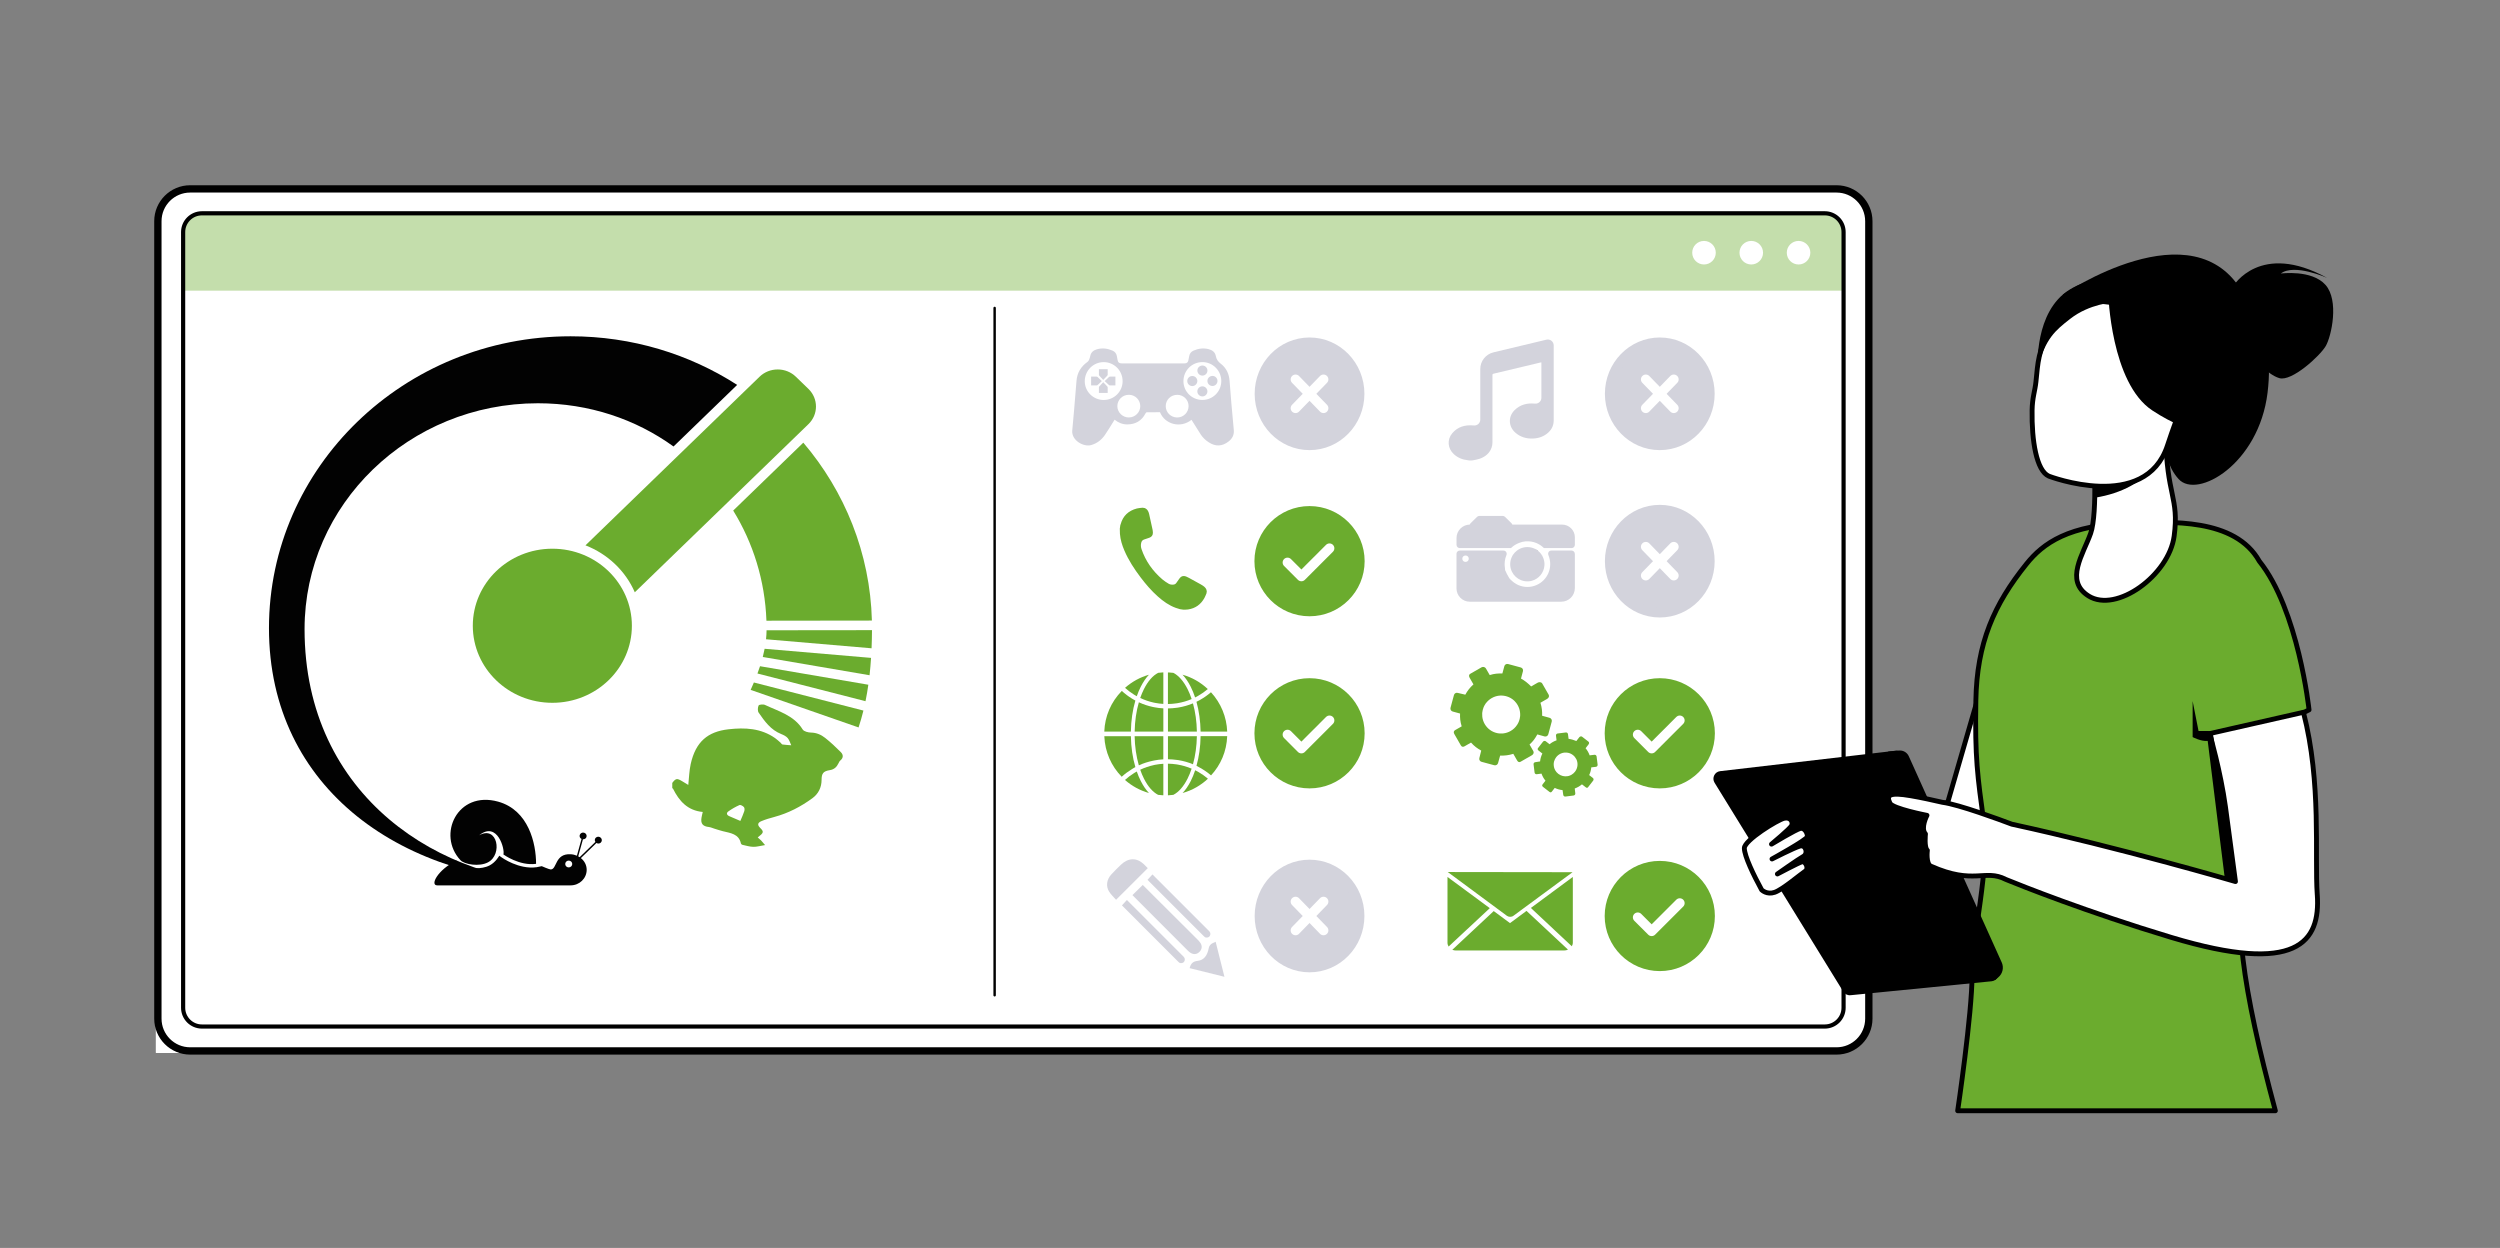 <?xml version="1.0" encoding="UTF-8"?>
<svg id="Ebene_4" data-name="Ebene 4" xmlns="http://www.w3.org/2000/svg" viewBox="0 0 1025 511.66">
  <rect x="0" y="0" width="1025" height="511.66" fill="#808080" stroke="none"/>
  <defs>
    <style>
      .cls-1, .cls-2, .cls-3, .cls-4, .cls-5, .cls-6 {
        stroke-linecap: round;
        stroke-linejoin: round;
      }

      .cls-1, .cls-2, .cls-5, .cls-7 {
        stroke: #000;
      }

      .cls-1, .cls-6 {
        fill: none;
      }

      .cls-8 {
        fill: #020202;
      }

      .cls-9, .cls-5, .cls-7 {
        fill: #fff;
      }

      .cls-10, .cls-2, .cls-3, .cls-11 {
        fill: #6bac2e;
      }

      .cls-12 {
        fill: #c4deac;
      }

      .cls-13, .cls-4 {
        fill: #d3d3dc;
      }

      .cls-14 {
        fill: #1a2f7c;
      }

      .cls-2, .cls-5 {
        stroke-width: 2px;
      }

      .cls-3 {
        stroke: #6bac2e;
      }

      .cls-3, .cls-4, .cls-6 {
        stroke-width: 4px;
      }

      .cls-4 {
        stroke: #d3d3dc;
      }

      .cls-6 {
        stroke: #fff;
      }

      .cls-11 {
        fill-rule: evenodd;
      }

      .cls-7 {
        stroke-miterlimit: 10;
        stroke-width: 3px;
      }
    </style>
  </defs>
  <g id="Ekran">
    <g>
      <path class="cls-9" d="m79,76.6h672.95c8.34,0,15.12,6.77,15.12,15.12v324.9c0,8.34-6.77,15.12-15.12,15.12H64.03c-.08,0-.15-.07-.15-.15V91.71c0-8.34,6.77-15.12,15.12-15.12Z"/>
      <path class="cls-7" d="m77.97,77.45c-7.31,0-13.24,5.93-13.24,13.24v326.96c0,7.31,5.93,13.24,13.24,13.24h675.01c7.31,0,13.24-5.93,13.24-13.24V90.69c0-7.31-5.93-13.24-13.24-13.24H77.97Z"/>
    </g>
    <path class="cls-12" d="m755.86,119.18v-24.02c0-4.25-3.45-7.7-7.7-7.7H82.78c-4.25,0-7.69,3.44-7.69,7.69v24.02h680.78Z"/>
    <path d="m748.17,421.73H82.78c-4.72,0-8.55-3.83-8.55-8.55V95.15c0-4.72,3.83-8.55,8.55-8.55h665.39c4.72,0,8.55,3.83,8.55,8.55v318.03c0,4.72-3.83,8.55-8.55,8.55ZM82.78,88.31c-3.78,0-6.84,3.06-6.84,6.84v318.03c0,3.78,3.06,6.84,6.84,6.84h665.39c3.78,0,6.84-3.06,6.84-6.84V95.15c0-3.78-3.06-6.84-6.84-6.84H82.78Z"/>
    <g>
      <path class="cls-9" d="m703.47,103.61c0,2.67-2.16,4.83-4.83,4.83s-4.83-2.16-4.83-4.83,2.16-4.83,4.83-4.83,4.83,2.16,4.83,4.83Z"/>
      <path class="cls-9" d="m722.85,103.61c0,2.67-2.16,4.83-4.83,4.83s-4.83-2.16-4.83-4.83,2.16-4.83,4.83-4.83,4.83,2.16,4.83,4.83Z"/>
      <path class="cls-9" d="m742.24,103.61c0,2.67-2.16,4.83-4.83,4.83s-4.83-2.16-4.83-4.83,2.16-4.83,4.83-4.83,4.83,2.16,4.83,4.83Z"/>
    </g>
  </g>
  <g>
    <path class="cls-10" d="m331.47,159.46l-5.16-4.99c-1.99-1.93-4.64-2.99-7.45-2.99s-5.46,1.06-7.45,2.99l-71.37,69.12c9.11,3.53,16.43,10.5,20.23,19.25l71.2-68.95c4.11-3.98,4.11-10.45,0-14.43Z"/>
    <ellipse class="cls-10" cx="226.46" cy="256.56" rx="32.61" ry="31.59"/>
    <path class="cls-8" d="m124.87,257.94c0-51.14,42.86-92.6,95.67-92.6,21.03,0,40.19,6.58,55.61,17.72l26.09-25.25c-19.57-12.59-43.04-19.93-68.29-19.93-68.25,0-123.67,53.58-123.67,119.67s55.21,104.69,123.28,104.76h0c-52.67-.13-108.69-35.68-108.69-104.37Z"/>
    <g>
      <path class="cls-10" d="m357.48,254.44c-.73-27.68-11.16-53.02-28.12-72.95l-28.75,27.84c8.15,13.22,13.03,28.64,13.63,45.16l43.23-.06Z"/>
      <path class="cls-10" d="m309.09,279.82c-.43,1.01-.87,2.02-1.32,3.03l44.24,15.4c.75-2.25,1.41-4.56,1.99-6.92l-44.91-11.51Z"/>
      <path class="cls-10" d="m311.61,273.15c-.33,1-.68,2-1.05,2.99l44.3,11.35c.45-2.21.84-4.46,1.16-6.75l-44.41-7.59Z"/>
    </g>
    <g>
      <path class="cls-10" d="m357.34,265.8c.1-2.45.17-4.93.18-7.44l-43.23.05c-.01,1.24-.09,2.47-.22,3.69l43.27,3.7Z"/>
      <path class="cls-10" d="m313.5,265.99c-.22,1.13-.47,2.25-.76,3.37l43.78,7.49c.26-2.34.46-4.72.61-7.12l-43.63-3.73Z"/>
    </g>
    <g>
      <path class="cls-8" d="m246.31,343.47c-.57-.56-1.48-.56-2.04,0-.48.47-.52,1.19-.16,1.72l-6.44,6.25c-.19-.13-.4-.22-.6-.33l1.94-6.99c.66.02,1.29-.36,1.46-1.01.21-.74-.25-1.51-1.02-1.71-.76-.2-1.56.24-1.77.99-.18.65.16,1.29.75,1.58l-1.9,6.86c-.8-.33-1.67-.55-2.58-.59-6.53-.35-5.54,6.24-8.15,6.24-.62,0-3.68-1.35-3.68-1.35l-2.1.43c-7.32,1.02-14.21-3.92-14.48-4.11l-.84-.62s-1.41,2.65-3.92,3.97c-1.85.97-3.99,1.18-5.45,1.18-2.68,0-6.07-.72-7.58-2.34-.23-.25-.42-.53-.64-.79-7.73,3.83-10.9,10.15-7.85,10.15h54.69c3.64,0,6.59-2.86,6.59-6.38,0-1.96-.94-3.65-2.39-4.8l6.39-6.2c.57.35,1.3.32,1.79-.16.56-.55.56-1.43,0-1.98h0Zm-13.13,12.17c-.81,0-1.44-.62-1.44-1.4s.64-1.4,1.44-1.4,1.44.63,1.44,1.4-.65,1.4-1.44,1.4h0Zm0,0"/>
      <path class="cls-8" d="m200.07,353.56c6.14-3.23,3.88-15.29-3.61-11.09,7.49-6.03,10.64,5.89,9.93,7.85,0,0,6.58,4.81,13.4,3.85,0-8.37-3.05-22.02-15.57-25.5-16.68-4.63-25.17,13.63-15.42,24.02,1.64,1.75,7.72,2.75,11.27.87h0Zm0,0"/>
    </g>
    <path class="cls-11" d="m275.62,321.01c1.45-1.91,1.94-1.99,4.07-.71.83.5,1.65,1,2.51,1.52.32-2.95.38-5.82.99-8.57,2.06-9.23,7.07-13.28,15.47-14.24,6.79-.78,13.33-.45,19.13,3.61.8.56,1.5,1.24,2.24,1.88.28.24.49.69.78.74,1.19.17,2.4.22,3.6.32-.48-1.01-.77-2.16-1.48-2.98-.64-.74-1.68-1.24-2.63-1.62-4.32-1.71-6.8-5.25-9.24-8.76-.49-.71-.41-2.1-.03-2.95.18-.39,1.87-.58,2.57-.25,5.64,2.65,11.96,4.32,15.51,10.1.5.81,2.25,1.24,3.43,1.26,2.26.04,4.14.89,5.75,2.16,2.28,1.8,4.4,3.8,6.44,5.85,1.06,1.06,1.13,2.34-.21,3.44-.35.29-.55.76-.76,1.18-.72,1.49-1.73,2.48-3.55,2.77-2.7.43-3.35,1.35-3.36,4.01-.01,3.08-1.3,5.69-3.76,7.49-4.7,3.44-9.85,6.13-15.58,7.68-1.82.49-3.64,1.01-5.36,1.74-1.28.55-1.87,1.37-.51,2.72,1.67,1.65,1.49,2.04-.97,3.94.49.44.99.85,1.43,1.29.41.42.76.88,1.58,1.85-1.94.31-3.38.75-4.82.72-1.5-.03-2.99-.5-4.48-.82-.24-.05-.55-.33-.6-.55-.83-3.98-4.31-4.26-7.44-5.05-1.16-.29-2.3-.68-3.44-1.03-.76-.23-1.5-.59-2.28-.68-2.47-.27-3.4-1.36-3.01-3.79.12-.75.32-1.49.52-2.38-6.29-.59-9.71-4.54-12.21-9.57-.04-.08-.19-.11-.29-.17v-2.15Zm27.93,15.56c.6-1.44,1.19-2.68,1.6-3.97.17-.52.17-1.34-.15-1.7-.41-.47-1.4-1.01-1.81-.83-1.6.71-3.15,1.59-4.57,2.61-.87.62-.73,1.46.37,1.94,1.51.66,3.03,1.3,4.56,1.96Z"/>
  </g>
  <g>
    <path class="cls-5" d="m723.32,336.48l75.21-7.37,21.19-73.12,20.29,11.8s-15.12,80.49-32.43,86.39c-17.31,5.9-76.17-4.86-76.17-4.86l-8.1-12.84Z"/>
    <g>
      <path class="cls-14" d="m917.22,393.49s-65.48-16.29-93.4-28.98l92.03,20.1,1.37,8.88Z"/>
      <g>
        <path class="cls-2" d="m920.85,351.21c2.72-11.53,6.18-32.32,8.35-53.66,5.54-1.36,11.51-3.42,17.51-6.51,0,0-4.36-40.94-20.39-60.95-10.01-17.84-36.76-16.13-52.53-15.69-25.73.73-36.14,8.37-42.88,16.75-13.42,16.68-20.39,32.51-20.81,56.06-.42,23.55.7,31.09,3.27,49.92,2.57,18.83-4.8,46.43-4.81,62.49-.01,16.07-5.92,55.79-5.92,55.79h130.26c-13.68-50.85-17.7-80.31-12.07-104.2Z"/>
        <g>
          <path d="m817.99,401.81l1.34-1.13c1.77-1.49,2.33-3.98,1.38-6.08l-38.11-84.55c-.7-1.56-2.33-2.5-4.03-2.33l-4.48.44,43.9,93.66Z"/>
          <path d="m777.05,307.81l-71.78,8.36c-2.27.26-3.5,2.8-2.3,4.74l52.77,85.66c.63,1.02,1.78,1.59,2.97,1.47l57.85-5.72c2.12-.21,3.41-2.42,2.55-4.37l-38.84-88.3c-.55-1.26-1.86-2-3.22-1.85Z"/>
        </g>
        <path class="cls-5" d="m722.29,364.87c-3.3-6.05-7.09-13.88-7.11-17.12s13.63-11.66,16.35-12.26c2.72-.6,3.72,1.73,3,3.06s-8.22,7.55-8.22,7.55c0,0,10.11-6.1,11.87-6.45s3.08,2.19,2.78,3.47-14.44,9.06-14.44,9.06c0,0,8.95-4.56,11.41-5.28,2.46-.73,3.51,3.09,1.44,4.23s-10.64,7.2-10.64,7.2c0,0,8.73-4.63,10.09-4.99s3.02,2.76,1.26,3.9c-1.77,1.15-9.24,7.51-12.47,8.61-3.23,1.11-5.31-.99-5.31-.99Z"/>
        <path class="cls-5" d="m950.07,366.77c-1.12-16.01,1.82-45.77-5.66-74.73l-38.44,8.73s4.51,15.65,6.48,30.1c1.97,14.45,4.09,30.57,4.09,30.57,0,0-47.57-13.93-91.68-23.52-4.77-1.8-21.79-8.11-28.47-8.97-4.04-.94-8.88-1.99-12.97-2.69-8.88-1.52-10.12-.25-8.53,3.06,1.08,2.25,15.17,4.97,15.17,4.97,0,0-2.76,5.24-.62,7.63,0,0-.59,5.62.78,6.72,0,0-.68,5.55,1.44,6.49,17.7,7.86,22.08,1.01,30.69,5.42.29.15.57.26.84.34,5.02,2.05,32.19,12.96,67.05,23.45,51.54,15.52,61.21,1.98,59.84-17.57Z"/>
      </g>
      <path class="cls-5" d="m856.29,244.34c11.48,7.18,32.96-8.52,35.11-24.51,2.15-15.99-3.18-16.71-3.41-41.35,0,0-21.06,5.17-29.62,4.88,0,0,1.76,26.84-1.2,35.3-2.97,8.47-10.84,19.45-.87,25.68Z"/>
      <path d="m858.9,198.92s20.68-7.41,29.34-15.17c0,0-5.68,16.61-29.39,20.32l.06-5.15Z"/>
      <g>
        <path d="m845.78,120.77s53.82-36.66,73.95-.37c0,0,13.47,11.91,9.97,40.6-3.57,29.27-28.84,43.77-36.46,35.43-4.89-5.35-5.22-12.13-5.22-12.13l-9.44,8.35-32.81-71.88Z"/>
        <path d="m915.68,117.25s11.01-18.42,38.4-3.33c0,0-13.48-6.01-18.95-1.77,0,0,12.65-1.72,18.31,4.64,5.67,6.36,2.47,21.03.12,25.08-2.36,4.05-13.96,14.7-19.05,13.16-5.09-1.54-9.76-7.82-9.76-7.82l-9.07-29.94Z"/>
      </g>
      <path d="m893.3,184.53s11.61-14.75,15.4-28c2.7-9.46,1.48-45.67-34.93-44.23,0,0-10.53-.05-21.01,5.56-8.33,4.46-20.75,14.66-11.39,47.11l2.18,10.86,49.74,8.69Z"/>
      <g>
        <path class="cls-5" d="m840.02,195.22s39.56,15.23,48.65-12.6c8.77-26.84,19.84-42.76-6.98-53.74-26.83-10.98-36.26-2.99-40.89,5.53-5.22,9.6-5.23,14.06-6.06,22.09-.38,3.73-1.5,6.48-1.58,11.72-.2,12.44,1.77,24.79,6.87,27Z"/>
        <path d="m864.38,120.31s1.01,36.74,18.08,47.98c17.06,11.24,26.9,9.02,26.9,9.02,0,0-10.44-16.34-6.58-37.27,0,0-23.88-32.06-38.4-19.73Z"/>
        <path d="m866.49,123.99s-9.7.48-17.7,6.73c-6.17,4.82-10.08,8.02-13.31,19.99,0,0-1.54-23.01,13.09-31.98,15.51-9.51,17.93,5.26,17.93,5.26Z"/>
      </g>
      <path d="m898.98,287.45v14.75s3.5,1.87,6.18,1.58l7.01,56.41,4.37,1.26-9.43-61.72-5.71-.03-2.42-12.25Z"/>
    </g>
  </g>
  <line class="cls-1" x1="407.8" y1="126.26" x2="407.8" y2="408.06"/>
  <g>
    <path class="cls-13" d="m475.59,169.01c-1.79,0-3.59-.02-5.39.02-.19,0-.46.28-.56.49-1.54,2.98-4.06,4.5-7.52,4.49-1.91,0-3.61-.7-5.13-1.94-.14.21-.26.4-.38.6-1.2,1.9-2.32,3.84-3.61,5.69-1.37,1.96-3.2,3.43-5.63,4.12-3.09.88-8.12-1.92-7.75-5.98.26-2.77.51-5.53.75-8.3.34-3.99.7-7.98.99-11.98.24-3.31,1.76-5.9,4.53-7.87.28-.2.49-.53.63-.85.22-.52.39-1.06.5-1.61.3-1.5,1.37-2.31,2.78-2.7,2.17-.6,4.29-.33,6.33.56,1.01.44,1.61,1.22,1.79,2.28.09.53.2,1.06.29,1.59.17.98.64,1.36,1.67,1.36,8.62,0,17.25,0,25.87,0,.8,0,1.32-.43,1.47-1.19.11-.59.26-1.18.35-1.78.17-1.07.79-1.83,1.8-2.27,1.97-.86,4.02-1.13,6.13-.6,1.53.39,2.68,1.21,2.98,2.82.24,1.3.88,2.28,2.03,3.16,2.29,1.75,3.4,4.18,3.61,6.98.24,3.14.48,6.27.75,9.4.31,3.63.68,7.25.99,10.88.16,1.9-.61,3.45-2.16,4.64-2.65,2.04-5.35,2.14-8.15.3-1.3-.85-2.41-1.89-3.24-3.17-1.16-1.79-2.28-3.61-3.41-5.42-.13-.2-.25-.4-.38-.61-4.65,3.69-11.01,1.72-12.92-3.1Z"/>
    <path class="cls-9" d="m452.52,163.99c4.28,0,7.75-3.45,7.75-7.69,0-4.34-3.47-7.84-7.76-7.83-4.3,0-7.76,3.51-7.76,7.85,0,4.23,3.5,7.68,7.77,7.68Z"/>
    <path class="cls-9" d="m492.96,163.98c4.31,0,7.76-3.44,7.77-7.74,0-4.28-3.48-7.79-7.75-7.78-4.32,0-7.77,3.48-7.77,7.82,0,4.25,3.47,7.7,7.74,7.7Z"/>
    <path class="cls-9" d="m462.79,161.87c-2.6,0-4.69,2.1-4.68,4.68.01,2.54,2.18,4.65,4.76,4.61,2.54-.03,4.63-2.11,4.64-4.6,0-2.63-2.08-4.71-4.72-4.7Z"/>
    <path class="cls-9" d="m482.65,161.87c2.59,0,4.66,2.04,4.67,4.6.02,2.61-2.12,4.73-4.73,4.7-2.57-.03-4.65-2.11-4.64-4.65,0-2.6,2.07-4.64,4.69-4.64Z"/>
    <path class="cls-13" d="m447.36,158.03v-3.61c.79,0,1.53,0,2.28,0,.13,0,.29.09.39.18.55.51,1.09,1.03,1.73,1.65-.63.59-1.19,1.12-1.76,1.63-.1.09-.27.14-.41.14-.73.01-1.46,0-2.23,0Z"/>
    <path class="cls-13" d="m457.32,158.03v-3.61c-.79,0-1.53,0-2.28,0-.13,0-.29.09-.39.18-.55.51-1.09,1.03-1.73,1.65.63.59,1.19,1.12,1.76,1.63.1.09.27.14.41.14.73.01,1.46,0,2.23,0Z"/>
    <path class="cls-13" d="m450.54,151.36h3.61c0,.79,0,1.53,0,2.28,0,.13-.09.29-.18.39-.51.55-1.03,1.09-1.65,1.73-.59-.63-1.12-1.19-1.63-1.76-.09-.1-.14-.27-.14-.41-.01-.73,0-1.46,0-2.23Z"/>
    <path class="cls-13" d="m450.54,161.1h3.61c0-.79,0-1.53,0-2.28,0-.13-.09-.29-.18-.39-.51-.55-1.03-1.09-1.65-1.73-.59.63-1.12,1.19-1.63,1.76-.09.1-.14.27-.14.41-.01.73,0,1.46,0,2.23Z"/>
    <path class="cls-13" d="m495.04,160.47c0,1.13-.92,2.06-2.05,2.06-1.13,0-2.07-.91-2.08-2.03-.01-1.16.92-2.1,2.08-2.1,1.12,0,2.05.94,2.05,2.07Z"/>
    <path class="cls-13" d="m492.99,149.87c1.13,0,2.06.93,2.06,2.06,0,1.16-.96,2.09-2.11,2.07-1.12-.02-2.03-.97-2.02-2.09.01-1.13.94-2.04,2.08-2.04Z"/>
    <path class="cls-13" d="m488.86,154.16c1.13,0,2.05.94,2.05,2.06,0,1.15-.96,2.09-2.12,2.07-1.12-.02-2.03-.97-2.01-2.1.02-1.13.95-2.04,2.08-2.03Z"/>
    <path class="cls-13" d="m497.13,154.13c1.13,0,2.05.94,2.04,2.07,0,1.13-.93,2.06-2.06,2.06-1.15,0-2.09-.95-2.07-2.11.02-1.13.95-2.03,2.09-2.02Z"/>
  </g>
  <path class="cls-10" d="m469.29,208.29c1.15.44,1.61,1.41,1.86,2.5.5,2.18.97,4.37,1.44,6.56.07.33.09.68.1,1.02.02,1.05-.48,1.76-1.47,2.11-.69.25-1.39.49-2.09.7-.68.21-1.06.68-1.22,1.33-.22.88-.19,1.75.11,2.62,1.68,4.94,4.6,9.02,8.53,12.4.8.69,1.71,1.27,2.61,1.81.58.34,1.27.42,1.96.35.49-.05.89-.27,1.17-.68.39-.56.79-1.12,1.18-1.68.79-1.14,1.71-1.44,2.99-.89.7.3,1.35.68,2.02,1.05,1.26.68,2.51,1.38,3.76,2.07.32.18.63.37.94.57.84.56,1.51,1.23,1.6,2.31-.04.28-.08.55-.12.83-.28.63-.5,1.29-.84,1.89-1.48,2.67-3.71,4.29-6.75,4.73-.61.09-1.23.06-1.85.09-.48-.07-.95-.14-1.43-.21-.57-.18-1.14-.33-1.7-.53-2.8-1.01-5.17-2.71-7.37-4.67-2.64-2.34-4.92-5-7.05-7.81-2.6-3.44-4.95-7.02-6.66-11-.95-2.21-1.66-4.49-1.84-6.9-.05-.7-.04-1.41-.05-2.12.07-.48.14-.95.21-1.43.04-.11.09-.21.12-.32.94-3.49,3.23-5.61,6.68-6.51.75-.2,1.54-.21,2.31-.31.28.04.55.08.83.12Z"/>
  <g>
    <path class="cls-10" d="m466.93,313.79c1.85-.86,3.79-1.47,5.8-1.89.21-.05.4-.08.57-.12,1.2-.23,2.3-.38,3.66-.45v-9.5h-11.76c.08,4.27.68,8.35,1.72,11.95Z"/>
    <path class="cls-10" d="m490.01,285.95c.24-.12.48-.24.71-.37.15-.08.31-.17.49-.27,1.41-.8,2.75-1.74,3.99-2.79-2.97-2.79-6.49-4.8-10.36-5.89,1.22,1.29,2.34,2.93,3.34,4.9.69,1.37,1.3,2.85,1.82,4.43Z"/>
    <path class="cls-10" d="m474.83,275.87c-2.17,1.11-4.17,3.38-5.81,6.65-.57,1.13-1.08,2.36-1.53,3.65,1.77.84,3.64,1.48,5.56,1.9.18.04.35.07.55.11,1.11.21,2.18.36,3.37.42v-12.91c-.17,0-.13,0-.19,0-.65.03-1.3.09-1.94.17Z"/>
    <path class="cls-10" d="m473.05,313.69c-1.92.42-3.79,1.05-5.56,1.9.45,1.29.96,2.52,1.53,3.65,1.65,3.27,3.65,5.54,5.81,6.65.64.08,1.29.14,1.94.17.06,0,.03,0,.2,0v-12.91c-1.19.07-2.26.21-3.37.42-.19.04-.37.07-.55.11Z"/>
    <path class="cls-10" d="m472.73,289.87c-2.01-.43-3.95-1.07-5.8-1.93-1.05,3.63-1.65,7.75-1.72,12.02h11.76v-9.53c-1.37-.07-2.46-.22-3.66-.45-.17-.03-.36-.07-.57-.11Z"/>
    <path class="cls-10" d="m465.51,287.23c-.32-.17-.63-.35-.94-.53-.16-.09-.33-.19-.51-.3-1.46-.9-2.85-1.95-4.13-3.12-4.41,4.51-6.94,10.36-7.17,16.68h10.9c.08-4.61.71-8.88,1.84-12.73Z"/>
    <path class="cls-10" d="m466.08,316.32c-.22.12-.43.24-.65.37-.16.1-.32.19-.48.29-1.32.82-2.56,1.76-3.71,2.8,2.78,2.46,6.11,4.31,9.83,5.36-1.22-1.29-2.34-2.93-3.34-4.9-.62-1.22-1.17-2.53-1.65-3.92Z"/>
    <path class="cls-10" d="m464.57,315.04c.31-.18.62-.37.93-.54-1.12-3.82-1.76-8.05-1.84-12.66h-10.89c.26,6.49,2.9,12.3,7.13,16.63,1.29-1.18,2.68-2.2,4.16-3.11.17-.11.35-.22.51-.32Z"/>
    <path class="cls-10" d="m465.43,285.08c.21.13.43.25.65.37.48-1.39,1.03-2.7,1.65-3.92,1-1.97,2.12-3.6,3.33-4.89-3.61,1.03-6.95,2.85-9.8,5.38,1.14,1.03,2.38,1.96,3.68,2.77.16.1.32.2.48.29Z"/>
    <path class="cls-10" d="m490.56,313.99c.33.16.65.36.97.53.19.1.36.19.52.28,1.59.89,3.09,1.92,4.48,3.11,3.93-4.27,6.37-9.77,6.62-16.09h-10.9c-.08,4.44-.66,8.46-1.69,12.16Z"/>
    <path class="cls-10" d="m482.91,288.28c1.95-.34,3.85-.89,5.67-1.67-.48-1.46-1.04-2.83-1.68-4.09-1.65-3.27-3.66-5.54-5.83-6.65-.64-.08-1.31-.14-1.96-.17-.08,0-.26,0-.26,0v12.95c1.19-.02,2.35-.11,3.48-.28.2-.03.41-.06.58-.09Z"/>
    <path class="cls-10" d="m490.73,316.18c-.24-.13-.47-.25-.71-.37-.52,1.58-1.13,3.06-1.82,4.43-1,1.97-2.12,3.61-3.34,4.9,3.97-1.12,7.5-3.16,10.39-5.87-1.25-1.06-2.6-2.01-4.02-2.82-.18-.1-.34-.19-.49-.27Z"/>
    <path class="cls-10" d="m492.05,286.95c-.16.09-.33.19-.52.28-.32.17-.65.34-.98.5,1.04,3.72,1.62,7.96,1.7,12.22h10.9c-.22-5.97-2.56-11.69-6.65-16.13-1.38,1.19-2.88,2.24-4.46,3.13Z"/>
    <path class="cls-10" d="m489.11,288.38c-1.9.79-3.9,1.36-5.94,1.7-.17.03-.37.06-.59.09-1.21.18-2.53.27-3.72.29v9.49h11.86c-.07-4.1-.63-8.05-1.61-11.58Z"/>
    <path class="cls-10" d="m483.19,311.66c2.04.34,4.03.9,5.93,1.69.97-3.49,1.52-7.41,1.6-11.51h-11.86v9.46c1.19.02,2.51.1,3.72.28.22.03.44.05.61.08Z"/>
    <path class="cls-10" d="m488.57,315.15c-1.82-.77-3.72-1.33-5.67-1.67-.18-.03-.37-.06-.56-.09-1.13-.17-2.29-.26-3.49-.28v12.95s.19,0,.26,0c.65-.03,1.31-.09,1.96-.17,2.17-1.11,4.18-3.38,5.83-6.65.63-1.26,1.19-2.63,1.67-4.09Z"/>
  </g>
  <path class="cls-13" d="m634.03,139.27c1.52-.38,2.99.78,2.99,2.35,0,10.23,0,20.45,0,30.68,0,2.02-.74,3.69-2.22,5.04-1.78,1.62-3.92,2.37-6.29,2.46-2.7.11-5.14-.6-7.2-2.4-2.88-2.51-3.04-6.55-.34-9.23,2.3-2.28,5.14-2.99,8.28-2.68,0,0,.02,0,.03,0,1.43.15,2.69-.95,2.69-2.39v-14.53c-.07,0-.11-.01-.14,0-6.48,1.55-12.96,3.1-19.45,4.64-.38.09-.48.23-.48.61.01,9.21.02,18.41,0,27.62,0,.7-.12,1.44-.36,2.11-.83,2.32-2.59,3.72-4.84,4.53-.89.32-1.85.45-2.79.65-.17.04-.34.05-.51.05h-.95c-.18,0-.35-.02-.52-.06-.06-.01-.11-.02-.17-.03-2.16-.23-4.07-1-5.68-2.48-2.55-2.33-2.87-5.95-.66-8.58,2.24-2.66,5.23-3.48,8.58-3.21.07,0,.14.01.21.02,1.44.16,2.7-.94,2.7-2.39v-20.75c0-3.25,2.23-6.07,5.39-6.83.12-.03.24-.06.36-.09,6.92-1.66,13.85-3.31,20.77-4.97.2-.05.4-.1.6-.15Z"/>
  <g>
    <path class="cls-13" d="m645.69,227.06v14.07c0,3.07-2.49,5.57-5.57,5.57h-37.5c-3.02,0-5.46-2.44-5.46-5.46v-14.18c0-.73.6-1.33,1.33-1.33h17.95c.96,0,1.57.99,1.19,1.87,0,0,0,.01,0,.02-.34.79-.56,1.64-.66,2.49-.05.39-.07.79-.07,1.18,0,.51.04,1.03.12,1.52.01.08.03.16.04.23,0,.04-.05.08-.04.12.05.23.1.46.1.68h0c0,.08.11.15.13.22.02.07.08.15.1.22.07.22.18.4.28.61.15.35.36.8.53.97h0c.08.34.18.37.28.52.12.19.17.39.31.57.05.06.06.13.06.19h0c0,.06.34.12.34.18h0v.17h0c.17.09.21.17.29.25.05.05.22.11.22.16h0c0,.13.26.26.4.39.08.08.17.15.25.22.06.05.11.1.17.14.06.05.12.09.18.14.03.02.06.04.09.07.36.26.75.5,1.14.71.03.02.07.03.1.05.07.03.13.07.2.1.14.07.27.13.41.19,1.16.49,2.38.74,3.64.74s2.49-.25,3.64-.74c1.11-.47,2.12-1.15,2.97-2,.86-.86,1.53-1.86,2-2.97.49-1.16.74-2.38.74-3.64s-.25-2.53-.74-3.69c0,0,0-.01,0-.02-.38-.89.23-1.87,1.19-1.87h8.3c.73,0,1.33.6,1.33,1.33Z"/>
    <path class="cls-13" d="m645.69,220.33v3.06c0,.73-.6,1.33-1.33,1.33h-11.27c-.07,0-.15-.05-.22-.13-.86-.86-1.86-1.48-2.97-1.95-1.4-.59-2.9-.79-4.45-.68-.9.07-1.79.29-2.63.64-1.2.49-2.27,1.08-3.18,1.99-.08.08-.15.13-.22.13h-20.92c-.73,0-1.33-.6-1.33-1.33v-2.81c0-3.02,2.47-5.5,5.5-5.5h37.78c2.9,0,5.25,2.35,5.25,5.25Z"/>
    <path class="cls-13" d="m633.23,231.34c0,.18,0,.36-.02.54-.23,3.01-2.35,5.48-5.17,6.25-.08.02-.17.04-.25.06-.06.01-.11.03-.17.04-.06.01-.11.02-.17.03-.26.05-.52.08-.79.1-.06,0-.12,0-.18,0-.09,0-.18,0-.27,0-3.7,0-6.73-2.86-7.01-6.49-.01-.18-.02-.36-.02-.54s0-.34.02-.51c.07-.99.35-1.92.79-2.75.01-.03.03-.06.04-.09.05-.09.14-.17.14-.25h0c0-.08.11-.17.16-.25.04-.05.07-.11.11-.16.39-.56.85-1.05,1.38-1.48.44-.36.93-.66,1.45-.9.89-.41,1.89-.64,2.94-.64s2.04.23,2.94.64c.07.03.13.06.19.09.45.22.87.49,1.26.81,0,0,0,0,0,0,.53.42.99.92,1.38,1.47.04.05.03.11.07.16.05.08.12.16.12.25h0c.34.08.14.17.18.25.02.03.05.06.06.09.44.83.72,1.76.8,2.75.01.17.03.34.03.52Z"/>
    <path d="m630.59,225.79c-.39-.31-.81-.61-1.26-.84.45.22.87.61,1.26.78h0s0,.06,0,.05Z"/>
    <path class="cls-13" d="m616.12,211.53h-9.59c-.35,0-.68.14-.93.38l-2.63,2.58c-.85.83-.26,2.28.93,2.28h14.85c1.19,0,1.78-1.45.93-2.28l-2.63-2.58c-.25-.24-.58-.38-.93-.38Z"/>
    <circle class="cls-9" cx="600.87" cy="229.07" r="1.31"/>
  </g>
  <g>
    <path class="cls-10" d="m635,284.92l-2.69-4.69c-.34-.6-1.24-.69-1.84-.34l-2.7,1.55h-.01c-1.12-1.16-2.59-2.37-4.15-3.23l.8-3.02c.18-.67-.21-1.35-.88-1.53l-5.22-1.41c-.67-.18-1.35.21-1.53.88l-.81,3h0c-1.74-.05-3.28.04-5.19.65l-1.55-2.7c-.34-.6-1.18-.83-1.78-.49l-4.69,2.69c-.6.34-.54,1.02-.2,1.62l1.55,2.7h0c-1.5,1.33-2.48,2.66-3.34,4.22l-3.12-.74c-.67-.18-1.35.21-1.53.88l-1.41,5.22c-.18.67.22,1.36.88,1.54l3.01.82.02.02c-.06,1.74.06,3.33.67,5.24l-2.7,1.55c-.6.34-.69.96-.34,1.56l2.69,4.69c.34.6.88.75,1.47.41l2.7-1.55h.01c1.32,1.49,2.62,2.42,4.18,3.28l-.77,3.07c-.18.67.22,1.35.89,1.53l5.23,1.41c.67.18,1.37-.22,1.55-.89l.84-3.02.07-.05c1.74.06,3.43-.11,5.34-.72l1.55,2.7c.34.6.81.9,1.41.56l4.69-2.69c.6-.34.9-1.09.56-1.69l-1.55-2.7h0c1.5-1.33,2.33-2.57,3.19-4.14l2.97.83c.67.18,1.35-.22,1.53-.88l1.41-5.22c.18-.67-.22-1.36-.89-1.54l-3.01-.83-.04-.05c.06-1.74-.09-3.38-.7-5.29l2.7-1.55c.6-.34,1.05-1.03.7-1.63Zm-25.63,3.22c.6-.76,1.35-1.42,2.24-1.93,1.11-.64,2.3-.97,3.5-1.03.13,0,.25,0,.38,0,.06,0,.13,0,.19,0,.13,0,.25,0,.37.02.12,0,.25.02.37.04.06,0,.12.02.19.02.25.04.49.08.73.14.06.01.12.03.18.05.12.03.24.07.36.11.06.02.12.04.18.06.12.04.23.08.35.13.06.02.12.05.17.07.08.03.16.07.24.11.09.04.18.09.27.13.11.06.22.12.33.18.14.08.29.17.43.27.07.05.14.09.21.14.1.07.2.15.3.23.15.12.29.24.43.37.09.09.19.18.27.27.45.46.85.98,1.18,1.57.6,1.05.93,2.18,1.01,3.31.01.19.02.38.02.56,0,.13,0,.25,0,.38,0,.12-.02.25-.03.37-.03.31-.08.62-.15.92-.03.12-.06.24-.09.36-.05.18-.1.36-.17.54-.04.12-.08.23-.13.35-.02.06-.05.12-.07.17-.05.11-.1.23-.16.34-.08.17-.17.33-.27.5-.06.11-.13.22-.2.32-.65,1-1.54,1.87-2.65,2.5-.93.54-1.93.86-2.93.98-.13.02-.25.03-.38.04-.38.03-.75.03-1.13,0-.12,0-.25-.02-.37-.04-.06,0-.12-.02-.19-.02-.19-.03-.37-.06-.55-.1-2.07-.45-3.94-1.75-5.08-3.73-.54-.94-.86-1.95-.98-2.97-.05-.44-.06-.87-.04-1.31,0-.14.02-.29.03-.43.04-.36.1-.71.19-1.06.09-.35.2-.69.33-1.03.02-.06.05-.12.07-.17.05-.11.1-.23.16-.34.05-.11.11-.22.17-.33.12-.22.25-.43.39-.64.05-.07.09-.13.14-.2.05-.07.11-.14.16-.21Z"/>
    <path class="cls-10" d="m651.33,304.12l-2.68-2.08c-.34-.27-.88-.1-1.15.24l-1.2,1.54h0c-.93-.4-2.07-.76-3.18-.89l-.25-1.94c-.05-.43-.45-.74-.88-.68l-3.36.42c-.43.05-.73.44-.68.87l.24,1.93h0c-1.02.38-1.9.8-2.86,1.61l-1.54-1.2c-.34-.27-.88-.2-1.15.14l-2.08,2.68c-.27.34-.07.72.27.99l1.54,1.2h0c-.56,1.13-.81,2.13-.94,3.24l-1.99.31c-.43.05-.73.45-.68.88l.42,3.37c.05.43.45.74.88.68l1.94-.24h.02c.38,1.03.82,1.92,1.63,2.89l-1.2,1.54c-.27.34-.17.72.17.99l2.68,2.08c.34.27.69.23.95-.11l1.2-1.54h0c1.12.55,2.1.78,3.21.91l.28,1.96c.05.43.45.73.88.68l3.37-.43c.43-.05.74-.46.69-.89l-.23-1.95.03-.05c1.02-.38,1.96-.88,2.93-1.69l1.54,1.2c.34.27.69.33.95-.01l2.08-2.68c.27-.34.26-.85-.08-1.11l-1.54-1.2h0c.56-1.13.74-2.05.87-3.16l1.92-.22c.43-.05.73-.45.68-.88l-.42-3.37c-.05-.43-.45-.74-.88-.69l-1.95.23-.03-.02c-.38-1.02-.85-1.94-1.66-2.9l1.2-1.54c.27-.34.36-.85.02-1.11Zm-14.12,7.96c.17-.58.45-1.15.84-1.65.49-.63,1.11-1.11,1.79-1.43.07-.03.14-.06.22-.09.04-.01.07-.03.11-.04.07-.03.15-.05.22-.08.07-.02.15-.05.22-.07.04-.01.08-.02.11-.03.15-.04.31-.07.46-.09.04,0,.08-.01.12-.02.08,0,.16-.02.23-.02.04,0,.08,0,.12,0,.08,0,.16,0,.23,0,.04,0,.08,0,.12,0,.06,0,.11,0,.17,0,.06,0,.12,0,.19.01.08,0,.16.02.23.03.1.01.21.03.31.05.05.01.1.02.15.03.08.02.15.04.23.06.11.03.23.07.34.11.07.03.15.06.22.09.37.16.73.37,1.06.63.6.47,1.06,1.04,1.38,1.68.05.11.1.21.15.32.03.07.06.15.08.22.03.07.05.15.07.22.06.19.1.38.13.57.01.08.02.15.03.23.01.12.02.23.03.35,0,.08,0,.16,0,.23,0,.04,0,.08,0,.12,0,.08,0,.16-.01.23,0,.12-.02.23-.04.35-.01.08-.02.16-.04.23-.14.74-.45,1.45-.94,2.08-.41.53-.92.96-1.47,1.27-.07.04-.14.08-.21.11-.21.11-.43.19-.65.27-.07.02-.15.05-.23.07-.04.01-.08.02-.11.03-.11.03-.23.05-.34.07-1.31.23-2.7-.08-3.84-.96-.54-.42-.97-.93-1.28-1.49-.13-.24-.24-.49-.33-.75-.03-.09-.06-.17-.08-.26-.06-.22-.11-.44-.14-.66-.03-.22-.05-.45-.05-.68,0-.04,0-.08,0-.12,0-.08,0-.16.01-.23,0-.08.01-.16.02-.23.02-.16.04-.31.08-.47.01-.05.02-.1.04-.15.01-.05.03-.11.04-.16Z"/>
  </g>
  <g>
    <path class="cls-13" d="m464.29,367c1.44-1.42,2.82-2.77,4.24-4.17.42.39,15.31,15.23,22.3,22.23.48.49.99.98,1.35,1.55.8,1.27.67,2.54-.36,3.61-1.03,1.07-2.29,1.23-3.6.5-.43-.24-.82-.57-1.17-.92-7.4-7.39-22.54-22.53-22.76-22.8Z"/>
    <path class="cls-13" d="m470.59,355.94s-8.68,8.66-13,12.97c-.9-1.03-2.03-2.05-2.82-3.29-1.43-2.24-1.06-4.97.84-7.07,1.26-1.39,2.6-2.69,3.95-3.99,2.98-2.88,6.45-3.05,9.45-.21.58.55,1.58,1.59,1.58,1.59Z"/>
    <path class="cls-13" d="m460,371.21s1.36-1.49,2.03-2.22c.59.58,1.01,1.02,1.44,1.45,6.99,6.99,13.99,13.98,20.98,20.98.4.4,1.12,1,1.25,1.49.16.56.05,1.15-.37,1.58-.3.3-.9.46-1.45.37-.37-.06-.9-.65-1.21-.96-7.35-7.34-14.69-14.69-22.03-22.04-.17-.17-.63-.64-.63-.64Z"/>
    <path class="cls-13" d="m470.48,360.73s1.36-1.49,2.03-2.22c.59.58,1.01,1.02,1.44,1.45,6.99,6.99,13.99,13.98,20.98,20.98.4.4,1.12,1,1.25,1.49.16.56.05,1.15-.37,1.58-.3.3-.9.46-1.45.37-.37-.06-.9-.65-1.21-.96-7.35-7.34-14.69-14.69-22.03-22.04-.17-.17-.63-.64-.63-.64Z"/>
    <path class="cls-13" d="m487.75,396.94c.5-2,1.43-2.78,3.36-3,2.49-.29,3.91-2.15,4.48-5.23.16-.88.75-1.63,1.56-2,.39-.18.81-.37,1.27-.58,1.2,4.76,2.36,9.4,3.6,14.36-4.9-1.22-9.56-2.38-14.27-3.55Z"/>
  </g>
  <g>
    <path class="cls-9" d="m593.72,357.57h50.89c.07,0,.13.06.13.13v12.44c0,10.8-8.77,19.58-19.58,19.58h-11.78c-10.93,0-19.8-8.87-19.8-19.8v-12.22c0-.07.06-.13.13-.13Z"/>
    <path class="cls-10" d="m593.58,357.53l24.25,17.95c.75.55,1.91.56,2.66,0l24.26-17.88-51.17-.07Z"/>
    <path class="cls-10" d="m610.81,372.34l-16.88,15.75c-.27-.46-.46-.98-.46-1.55v-26.99l17.33,12.79Z"/>
    <path class="cls-10" d="m625.88,373.47l16.99,15.87c-.47.24-1.02.36-1.59.36h-44.36c-.52,0-1.02-.1-1.46-.3l16.97-15.86,6.67,4.94,6.78-5.02Z"/>
    <path class="cls-10" d="m644.86,359.54v27c0,.51-.19,1-.42,1.43l-16.78-15.71,17.2-12.72Z"/>
  </g>
  <g>
    <ellipse class="cls-4" cx="536.91" cy="161.46" rx="20.5" ry="21.09"/>
    <g>
      <line class="cls-6" x1="531.17" y1="167.36" x2="542.64" y2="155.56"/>
      <line class="cls-6" x1="542.64" y1="167.36" x2="531.17" y2="155.56"/>
    </g>
  </g>
  <g>
    <circle class="cls-3" cx="536.91" cy="230.08" r="20.59"/>
    <polyline class="cls-6" points="527.88 230.63 533.57 236.32 545.09 224.8"/>
  </g>
  <g>
    <circle class="cls-3" cx="536.91" cy="300.65" r="20.59"/>
    <polyline class="cls-6" points="527.88 301.19 533.57 306.89 545.09 295.37"/>
  </g>
  <g>
    <circle class="cls-3" cx="680.51" cy="375.56" r="20.59"/>
    <polyline class="cls-6" points="671.48 376.11 677.18 381.8 688.7 370.29"/>
  </g>
  <g>
    <circle class="cls-3" cx="680.51" cy="300.65" r="20.59"/>
    <polyline class="cls-6" points="671.48 301.19 677.18 306.89 688.7 295.37"/>
  </g>
  <g>
    <ellipse class="cls-4" cx="680.51" cy="161.46" rx="20.5" ry="21.09"/>
    <g>
      <line class="cls-6" x1="674.78" y1="167.36" x2="686.25" y2="155.56"/>
      <line class="cls-6" x1="686.25" y1="167.36" x2="674.78" y2="155.56"/>
    </g>
  </g>
  <g>
    <ellipse class="cls-4" cx="680.51" cy="230.08" rx="20.5" ry="21.09"/>
    <g>
      <line class="cls-6" x1="674.78" y1="235.98" x2="686.25" y2="224.18"/>
      <line class="cls-6" x1="686.25" y1="235.98" x2="674.78" y2="224.18"/>
    </g>
  </g>
  <g>
    <ellipse class="cls-4" cx="536.91" cy="375.56" rx="20.5" ry="21.09"/>
    <g>
      <line class="cls-6" x1="531.17" y1="381.46" x2="542.64" y2="369.66"/>
      <line class="cls-6" x1="542.64" y1="381.46" x2="531.17" y2="369.66"/>
    </g>
  </g>
</svg>